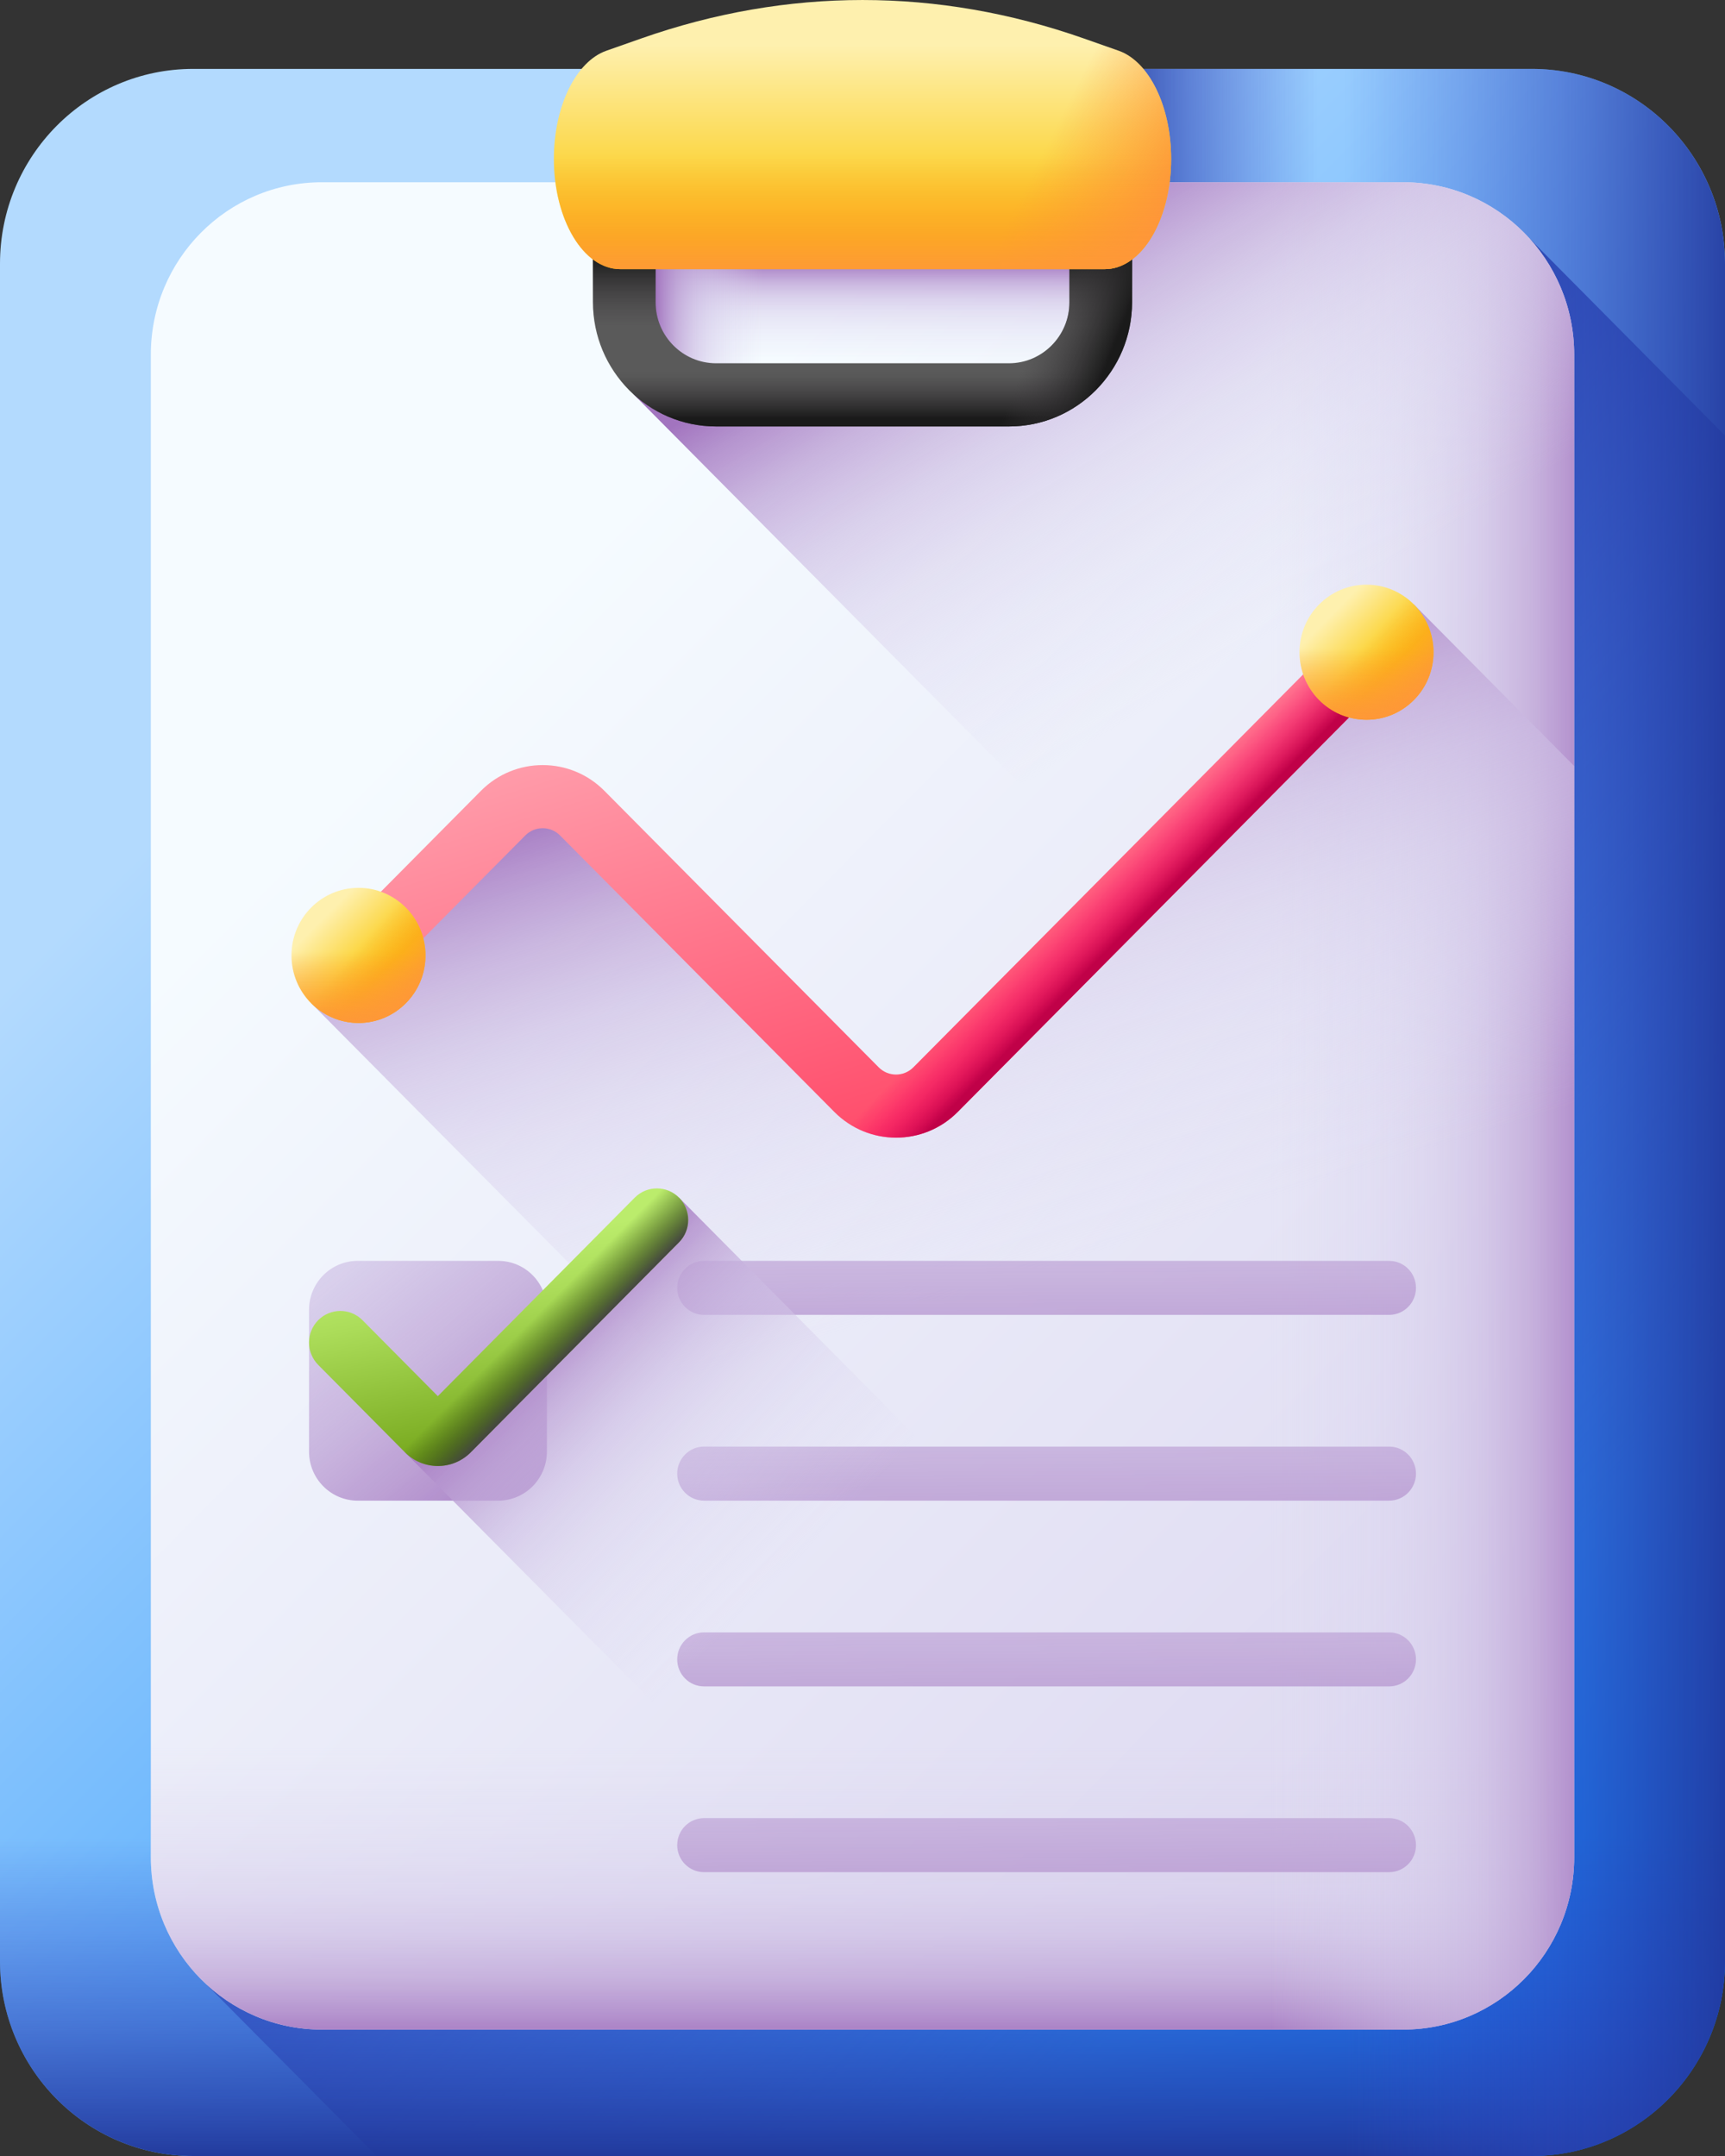 <?xml version="1.0" encoding="UTF-8"?>
<svg xmlns="http://www.w3.org/2000/svg" width="48" height="60" viewBox="0 0 48 60" fill="none">
  <rect x="0" y="0" width="48" height="60" fill="#333333" stroke="none"/>
  <path d="M42.624 60H5.376C2.407 60 0 57.573 0 54.58V7.337C0 4.343 2.407 1.917 5.376 1.917H42.624C45.593 1.917 48 4.343 48 7.337V54.58C48 57.573 45.593 60 42.624 60Z" fill="url(#paint0_linear_17_291)"></path>
  <path d="M42.569 6.645L5.698 55.18L10.479 60H42.624C45.593 60 48 57.573 48 54.58V12.121L42.569 6.645Z" fill="url(#paint1_linear_17_291)"></path>
  <path d="M0 31.675V54.58C0 57.573 2.407 60 5.376 60H42.624C45.593 60 48 57.573 48 54.58V31.675H0Z" fill="url(#paint2_linear_17_291)"></path>
  <path d="M42.624 1.917H15.943V60H42.624C45.593 60 48 57.573 48 54.58V7.337C48 4.343 45.593 1.917 42.624 1.917Z" fill="url(#paint3_linear_17_291)"></path>
  <path d="M42.624 1.917H27.099V10.46H48V7.337C48 4.343 45.593 1.917 42.624 1.917Z" fill="url(#paint4_linear_17_291)"></path>
  <path d="M39.044 56.482H8.955C6.327 56.482 4.197 54.334 4.197 51.685V9.869C4.197 7.219 6.327 5.072 8.955 5.072H39.044C41.672 5.072 43.803 7.219 43.803 9.869V51.685C43.803 54.334 41.673 56.482 39.044 56.482Z" fill="url(#paint5_linear_17_291)"></path>
  <path d="M4.197 31.411V51.685C4.197 54.334 6.327 56.482 8.955 56.482H39.044C41.672 56.482 43.803 54.334 43.803 51.685V31.411H4.197Z" fill="url(#paint6_linear_17_291)"></path>
  <path d="M39.044 5.072H18.308V56.482H39.044C41.672 56.482 43.803 54.334 43.803 51.685V9.869C43.803 7.219 41.672 5.072 39.044 5.072Z" fill="url(#paint7_linear_17_291)"></path>
  <path d="M39.343 16.821L26.151 30.121C25.471 30.806 24.369 30.806 23.69 30.121L16.28 22.65C15.718 22.084 14.811 22.07 14.232 22.62L8.657 27.917L36.991 56.482H39.045C41.673 56.482 43.803 54.334 43.803 51.685V21.318L39.343 16.821Z" fill="url(#paint8_linear_17_291)"></path>
  <path d="M17.589 4.825H30.411V10.669H17.589V4.825Z" fill="url(#paint9_linear_17_291)"></path>
  <path d="M17.589 4.825H30.411V10.669H17.589V4.825Z" fill="url(#paint10_linear_17_291)"></path>
  <path d="M43.803 9.869C43.803 7.219 41.672 5.072 39.044 5.072H30.367V7.798C30.367 9.554 28.954 10.978 27.212 10.978H17.633L43.803 37.362V9.869Z" fill="url(#paint11_linear_17_291)"></path>
  <path d="M28.074 11.868H19.926C18.037 11.868 16.5 10.318 16.5 8.413V3.97H31.501V8.413C31.501 10.318 29.964 11.868 28.074 11.868ZM18.243 5.728V8.413C18.243 9.349 18.998 10.11 19.926 10.11H28.074C29.002 10.11 29.757 9.349 29.757 8.413V5.728H18.243Z" fill="url(#paint12_linear_17_291)"></path>
  <path d="M28.074 11.868H19.926C18.037 11.868 16.5 10.318 16.5 8.413V3.97H31.501V8.413C31.501 10.318 29.964 11.868 28.074 11.868ZM18.243 5.728V8.413C18.243 9.349 18.998 10.11 19.926 10.11H28.074C29.002 10.11 29.757 9.349 29.757 8.413V5.728H18.243Z" fill="url(#paint13_linear_17_291)"></path>
  <path d="M28.074 11.868H19.926C18.037 11.868 16.5 10.318 16.5 8.413V3.97H31.501V8.413C31.501 10.318 29.964 11.868 28.074 11.868ZM18.243 5.728V8.413C18.243 9.349 18.998 10.11 19.926 10.11H28.074C29.002 10.11 29.757 9.349 29.757 8.413V5.728H18.243Z" fill="url(#paint14_linear_17_291)"></path>
  <path d="M23.868 5.728H29.757V8.413C29.757 9.349 29.002 10.11 28.074 10.11H23.868V11.868H28.074C29.963 11.868 31.501 10.318 31.501 8.413V3.97H23.868V5.728Z" fill="url(#paint15_linear_17_291)"></path>
  <path d="M30.745 7.49H17.255C16.237 7.49 15.412 6.115 15.412 4.418C15.412 2.965 16.022 1.71 16.875 1.411L17.847 1.069C21.904 -0.356 26.096 -0.356 30.154 1.069L31.125 1.411C31.978 1.71 32.588 2.965 32.588 4.418C32.588 6.115 31.763 7.49 30.745 7.49Z" fill="url(#paint16_linear_17_291)"></path>
  <path d="M30.745 7.49C31.763 7.49 32.588 6.114 32.588 4.417C32.588 2.965 31.978 1.71 31.125 1.411L30.154 1.069C28.125 0.356 26.062 0 24 0V7.49H30.745Z" fill="url(#paint17_linear_17_291)"></path>
  <path d="M15.412 4.417C15.412 6.114 16.237 7.49 17.255 7.49H30.745C31.763 7.49 32.588 6.114 32.588 4.417C32.588 3.534 32.362 2.726 31.994 2.159H16.006C15.638 2.726 15.412 3.534 15.412 4.417Z" fill="url(#paint18_linear_17_291)"></path>
  <path d="M38.655 36.592H19.59C19.178 36.592 18.844 36.256 18.844 35.84C18.844 35.425 19.178 35.089 19.59 35.089H38.655C39.067 35.089 39.401 35.425 39.401 35.84C39.401 36.256 39.067 36.592 38.655 36.592Z" fill="url(#paint19_linear_17_291)"></path>
  <path d="M38.655 41.762H19.59C19.178 41.762 18.844 41.425 18.844 41.01C18.844 40.595 19.178 40.258 19.59 40.258H38.655C39.067 40.258 39.401 40.594 39.401 41.01C39.401 41.425 39.067 41.762 38.655 41.762Z" fill="url(#paint20_linear_17_291)"></path>
  <path d="M38.655 46.931H19.59C19.178 46.931 18.844 46.595 18.844 46.179C18.844 45.764 19.178 45.428 19.59 45.428H38.655C39.067 45.428 39.401 45.764 39.401 46.179C39.401 46.595 39.067 46.931 38.655 46.931Z" fill="url(#paint21_linear_17_291)"></path>
  <path d="M38.655 52.101H19.59C19.178 52.101 18.844 51.764 18.844 51.349C18.844 50.934 19.178 50.597 19.59 50.597H38.655C39.067 50.597 39.401 50.933 39.401 51.349C39.401 51.764 39.067 52.101 38.655 52.101Z" fill="url(#paint22_linear_17_291)"></path>
  <path d="M13.864 41.762H9.953C9.205 41.762 8.599 41.151 8.599 40.397V36.454C8.599 35.7 9.205 35.089 9.953 35.089H13.864C14.611 35.089 15.218 35.7 15.218 36.454V40.397C15.218 41.151 14.611 41.762 13.864 41.762Z" fill="url(#paint23_linear_17_291)"></path>
  <path d="M41.294 55.913L18.895 33.33L11.266 40.415L27.203 56.482H39.044C39.858 56.482 40.624 56.276 41.294 55.913Z" fill="url(#paint24_linear_17_291)"></path>
  <path d="M12.183 40.798C11.837 40.798 11.511 40.662 11.266 40.415L8.854 37.983C8.514 37.64 8.514 37.084 8.854 36.74C9.195 36.397 9.747 36.397 10.087 36.74L12.183 38.854L17.662 33.33C18.002 32.987 18.555 32.987 18.895 33.33C19.235 33.674 19.235 34.23 18.895 34.573L13.101 40.415C12.856 40.662 12.53 40.798 12.183 40.798Z" fill="url(#paint25_linear_17_291)"></path>
  <path d="M12.183 40.798C11.837 40.798 11.511 40.662 11.266 40.415L8.854 37.983C8.514 37.64 8.514 37.084 8.854 36.74C9.195 36.397 9.747 36.397 10.087 36.74L12.183 38.854L17.662 33.33C18.002 32.987 18.555 32.987 18.895 33.33C19.235 33.674 19.235 34.23 18.895 34.573L13.101 40.415C12.856 40.662 12.53 40.798 12.183 40.798Z" fill="url(#paint26_linear_17_291)"></path>
  <path d="M24.933 31.66C24.311 31.66 23.69 31.422 23.217 30.945L15.584 23.25C15.317 22.981 14.884 22.981 14.617 23.25L10.524 27.377C10.184 27.72 9.632 27.72 9.291 27.377C8.951 27.034 8.951 26.477 9.291 26.134L13.384 22.007C14.331 21.053 15.871 21.053 16.817 22.007L24.45 29.702C24.716 29.971 25.149 29.971 25.416 29.702L37.476 17.544C37.816 17.201 38.368 17.201 38.709 17.544C39.049 17.887 39.049 18.444 38.709 18.787L26.649 30.945C26.176 31.422 25.554 31.66 24.933 31.66Z" fill="url(#paint27_linear_17_291)"></path>
  <path d="M38.709 18.787C39.049 18.443 39.049 17.887 38.709 17.544C38.368 17.2 37.816 17.2 37.476 17.544L25.416 29.702C25.149 29.971 24.717 29.971 24.45 29.702L21.915 27.146L20.682 28.389L23.217 30.945C23.69 31.422 24.311 31.66 24.933 31.66C25.555 31.66 26.176 31.422 26.649 30.945L38.709 18.787Z" fill="url(#paint28_linear_17_291)"></path>
  <path d="M9.976 28.468C11.005 28.468 11.84 27.626 11.84 26.588C11.84 25.55 11.005 24.708 9.976 24.708C8.946 24.708 8.111 25.55 8.111 26.588C8.111 27.626 8.946 28.468 9.976 28.468Z" fill="url(#paint29_linear_17_291)"></path>
  <path d="M8.111 26.588C8.111 27.626 8.946 28.468 9.976 28.468C11.005 28.468 11.84 27.626 11.84 26.588C11.84 26.363 11.801 26.148 11.729 25.948H8.222C8.151 26.148 8.111 26.363 8.111 26.588Z" fill="url(#paint30_linear_17_291)"></path>
  <path d="M8.657 27.917C9.385 28.651 10.566 28.651 11.294 27.917C12.022 27.183 12.022 25.993 11.294 25.259C11.136 25.1 10.957 24.976 10.766 24.886L8.287 27.385C8.376 27.578 8.499 27.758 8.657 27.917Z" fill="url(#paint31_linear_17_291)"></path>
  <path d="M38.025 20.03C39.054 20.03 39.889 19.189 39.889 18.15C39.889 17.112 39.054 16.271 38.025 16.271C36.995 16.271 36.16 17.112 36.16 18.15C36.16 19.189 36.995 20.03 38.025 20.03Z" fill="url(#paint32_linear_17_291)"></path>
  <path d="M36.16 18.15C36.16 19.189 36.995 20.03 38.025 20.03C39.054 20.03 39.889 19.189 39.889 18.15C39.889 17.926 39.85 17.71 39.778 17.51H36.271C36.199 17.71 36.16 17.926 36.16 18.15Z" fill="url(#paint33_linear_17_291)"></path>
  <path d="M36.706 19.48C37.435 20.214 38.615 20.214 39.343 19.48C40.071 18.746 40.071 17.555 39.343 16.822C39.185 16.663 39.007 16.538 38.816 16.448L36.336 18.948C36.425 19.14 36.549 19.321 36.706 19.48Z" fill="url(#paint34_linear_17_291)"></path>
  <defs>
    <linearGradient id="paint0_linear_17_291" x1="10.347" y1="17.194" x2="48.448" y2="54.986" gradientUnits="userSpaceOnUse">
      <stop stop-color="#B3DAFE"></stop>
      <stop offset="1" stop-color="#0182FC"></stop>
    </linearGradient>
    <linearGradient id="paint1_linear_17_291" x1="40.342" y1="46.611" x2="18.631" y2="26.07" gradientUnits="userSpaceOnUse">
      <stop stop-color="#314DC9" stop-opacity="0"></stop>
      <stop offset="0.276" stop-color="#304BC4" stop-opacity="0.276"></stop>
      <stop offset="0.563" stop-color="#2B45B8" stop-opacity="0.563"></stop>
      <stop offset="0.854" stop-color="#243BA3" stop-opacity="0.854"></stop>
      <stop offset="1" stop-color="#1F3596"></stop>
    </linearGradient>
    <linearGradient id="paint2_linear_17_291" x1="24" y1="51.145" x2="24" y2="60.365" gradientUnits="userSpaceOnUse">
      <stop stop-color="#314DC9" stop-opacity="0"></stop>
      <stop offset="0.276" stop-color="#304BC4" stop-opacity="0.276"></stop>
      <stop offset="0.563" stop-color="#2B45B8" stop-opacity="0.563"></stop>
      <stop offset="0.854" stop-color="#243BA3" stop-opacity="0.854"></stop>
      <stop offset="1" stop-color="#1F3596"></stop>
    </linearGradient>
    <linearGradient id="paint3_linear_17_291" x1="37.401" y1="30.958" x2="48.985" y2="30.958" gradientUnits="userSpaceOnUse">
      <stop stop-color="#314DC9" stop-opacity="0"></stop>
      <stop offset="0.276" stop-color="#304BC4" stop-opacity="0.276"></stop>
      <stop offset="0.563" stop-color="#2B45B8" stop-opacity="0.563"></stop>
      <stop offset="0.854" stop-color="#243BA3" stop-opacity="0.854"></stop>
      <stop offset="1" stop-color="#1F3596"></stop>
    </linearGradient>
    <linearGradient id="paint4_linear_17_291" x1="36.67" y1="6.188" x2="30.37" y2="6.188" gradientUnits="userSpaceOnUse">
      <stop stop-color="#314DC9" stop-opacity="0"></stop>
      <stop offset="0.276" stop-color="#304BC4" stop-opacity="0.276"></stop>
      <stop offset="0.563" stop-color="#2B45B8" stop-opacity="0.563"></stop>
      <stop offset="0.854" stop-color="#243BA3" stop-opacity="0.854"></stop>
      <stop offset="1" stop-color="#1F3596"></stop>
    </linearGradient>
    <linearGradient id="paint5_linear_17_291" x1="12.311" y1="18.992" x2="44.93" y2="51.347" gradientUnits="userSpaceOnUse">
      <stop stop-color="#F5FBFF"></stop>
      <stop offset="1" stop-color="#DBD5EF"></stop>
    </linearGradient>
    <linearGradient id="paint6_linear_17_291" x1="24" y1="48.644" x2="24" y2="56.805" gradientUnits="userSpaceOnUse">
      <stop stop-color="#DBD5EF" stop-opacity="0"></stop>
      <stop offset="0.285" stop-color="#D9D2EE" stop-opacity="0.285"></stop>
      <stop offset="0.474" stop-color="#D4C9E9" stop-opacity="0.474"></stop>
      <stop offset="0.635" stop-color="#CBBAE2" stop-opacity="0.635"></stop>
      <stop offset="0.779" stop-color="#BFA5D7" stop-opacity="0.78"></stop>
      <stop offset="0.913" stop-color="#AF8ACA" stop-opacity="0.913"></stop>
      <stop offset="1" stop-color="#A274BF"></stop>
    </linearGradient>
    <linearGradient id="paint7_linear_17_291" x1="35.374" y1="30.777" x2="44.586" y2="30.777" gradientUnits="userSpaceOnUse">
      <stop stop-color="#DBD5EF" stop-opacity="0"></stop>
      <stop offset="0.285" stop-color="#D9D2EE" stop-opacity="0.285"></stop>
      <stop offset="0.474" stop-color="#D4C9E9" stop-opacity="0.474"></stop>
      <stop offset="0.635" stop-color="#CBBAE2" stop-opacity="0.635"></stop>
      <stop offset="0.779" stop-color="#BFA5D7" stop-opacity="0.78"></stop>
      <stop offset="0.913" stop-color="#AF8ACA" stop-opacity="0.913"></stop>
      <stop offset="1" stop-color="#A274BF"></stop>
    </linearGradient>
    <linearGradient id="paint8_linear_17_291" x1="29.462" y1="35.236" x2="24.584" y2="19.47" gradientUnits="userSpaceOnUse">
      <stop stop-color="#DBD5EF" stop-opacity="0"></stop>
      <stop offset="0.285" stop-color="#D9D2EE" stop-opacity="0.285"></stop>
      <stop offset="0.474" stop-color="#D4C9E9" stop-opacity="0.474"></stop>
      <stop offset="0.635" stop-color="#CBBAE2" stop-opacity="0.635"></stop>
      <stop offset="0.779" stop-color="#BFA5D7" stop-opacity="0.78"></stop>
      <stop offset="0.913" stop-color="#AF8ACA" stop-opacity="0.913"></stop>
      <stop offset="1" stop-color="#A274BF"></stop>
    </linearGradient>
    <linearGradient id="paint9_linear_17_291" x1="24" y1="10" x2="24" y2="7.315" gradientUnits="userSpaceOnUse">
      <stop stop-color="#DBD5EF" stop-opacity="0"></stop>
      <stop offset="0.285" stop-color="#D9D2EE" stop-opacity="0.285"></stop>
      <stop offset="0.474" stop-color="#D4C9E9" stop-opacity="0.474"></stop>
      <stop offset="0.635" stop-color="#CBBAE2" stop-opacity="0.635"></stop>
      <stop offset="0.779" stop-color="#BFA5D7" stop-opacity="0.78"></stop>
      <stop offset="0.913" stop-color="#AF8ACA" stop-opacity="0.913"></stop>
      <stop offset="1" stop-color="#A274BF"></stop>
    </linearGradient>
    <linearGradient id="paint10_linear_17_291" x1="21.216" y1="7.747" x2="18.233" y2="7.747" gradientUnits="userSpaceOnUse">
      <stop stop-color="#DBD5EF" stop-opacity="0"></stop>
      <stop offset="0.285" stop-color="#D9D2EE" stop-opacity="0.285"></stop>
      <stop offset="0.474" stop-color="#D4C9E9" stop-opacity="0.474"></stop>
      <stop offset="0.635" stop-color="#CBBAE2" stop-opacity="0.635"></stop>
      <stop offset="0.779" stop-color="#BFA5D7" stop-opacity="0.78"></stop>
      <stop offset="0.913" stop-color="#AF8ACA" stop-opacity="0.913"></stop>
      <stop offset="1" stop-color="#A274BF"></stop>
    </linearGradient>
    <linearGradient id="paint11_linear_17_291" x1="35.389" y1="17.708" x2="28.428" y2="6.063" gradientUnits="userSpaceOnUse">
      <stop stop-color="#DBD5EF" stop-opacity="0"></stop>
      <stop offset="0.285" stop-color="#D9D2EE" stop-opacity="0.285"></stop>
      <stop offset="0.474" stop-color="#D4C9E9" stop-opacity="0.474"></stop>
      <stop offset="0.635" stop-color="#CBBAE2" stop-opacity="0.635"></stop>
      <stop offset="0.779" stop-color="#BFA5D7" stop-opacity="0.78"></stop>
      <stop offset="0.913" stop-color="#AF8ACA" stop-opacity="0.913"></stop>
      <stop offset="1" stop-color="#A274BF"></stop>
    </linearGradient>
    <linearGradient id="paint12_linear_17_291" x1="24" y1="10.307" x2="24" y2="11.81" gradientUnits="userSpaceOnUse">
      <stop stop-color="#5A5A5A"></stop>
      <stop offset="1" stop-color="#444444"></stop>
    </linearGradient>
    <linearGradient id="paint13_linear_17_291" x1="24" y1="10.474" x2="24" y2="11.643" gradientUnits="userSpaceOnUse">
      <stop stop-color="#433F43" stop-opacity="0"></stop>
      <stop offset="1" stop-color="#1A1A1A"></stop>
    </linearGradient>
    <linearGradient id="paint14_linear_17_291" x1="24" y1="9.109" x2="24" y2="7.16" gradientUnits="userSpaceOnUse">
      <stop stop-color="#433F43" stop-opacity="0"></stop>
      <stop offset="1" stop-color="#1A1A1A"></stop>
    </linearGradient>
    <linearGradient id="paint15_linear_17_291" x1="29.148" y1="8.513" x2="31.141" y2="9.309" gradientUnits="userSpaceOnUse">
      <stop stop-color="#433F43" stop-opacity="0"></stop>
      <stop offset="1" stop-color="#1A1A1A"></stop>
    </linearGradient>
    <linearGradient id="paint16_linear_17_291" x1="24" y1="1.254" x2="24" y2="6.669" gradientUnits="userSpaceOnUse">
      <stop stop-color="#FEF0AE"></stop>
      <stop offset="1" stop-color="#FAC600"></stop>
    </linearGradient>
    <linearGradient id="paint17_linear_17_291" x1="28.649" y1="4.997" x2="31.935" y2="6.644" gradientUnits="userSpaceOnUse">
      <stop stop-color="#FE9738" stop-opacity="0"></stop>
      <stop offset="1" stop-color="#FE9738"></stop>
    </linearGradient>
    <linearGradient id="paint18_linear_17_291" x1="24" y1="4.322" x2="24" y2="7.71" gradientUnits="userSpaceOnUse">
      <stop stop-color="#FE9738" stop-opacity="0"></stop>
      <stop offset="1" stop-color="#FE9738"></stop>
    </linearGradient>
    <linearGradient id="paint19_linear_17_291" x1="28.991" y1="16.32" x2="29.16" y2="40.964" gradientUnits="userSpaceOnUse">
      <stop stop-color="#DBD5EF" stop-opacity="0"></stop>
      <stop offset="0.285" stop-color="#D9D2EE" stop-opacity="0.285"></stop>
      <stop offset="0.474" stop-color="#D4C9E9" stop-opacity="0.474"></stop>
      <stop offset="0.635" stop-color="#CBBAE2" stop-opacity="0.635"></stop>
      <stop offset="0.779" stop-color="#BFA5D7" stop-opacity="0.78"></stop>
      <stop offset="0.913" stop-color="#AF8ACA" stop-opacity="0.913"></stop>
      <stop offset="1" stop-color="#A274BF"></stop>
    </linearGradient>
    <linearGradient id="paint20_linear_17_291" x1="28.991" y1="21.489" x2="29.16" y2="46.133" gradientUnits="userSpaceOnUse">
      <stop stop-color="#DBD5EF" stop-opacity="0"></stop>
      <stop offset="0.285" stop-color="#D9D2EE" stop-opacity="0.285"></stop>
      <stop offset="0.474" stop-color="#D4C9E9" stop-opacity="0.474"></stop>
      <stop offset="0.635" stop-color="#CBBAE2" stop-opacity="0.635"></stop>
      <stop offset="0.779" stop-color="#BFA5D7" stop-opacity="0.78"></stop>
      <stop offset="0.913" stop-color="#AF8ACA" stop-opacity="0.913"></stop>
      <stop offset="1" stop-color="#A274BF"></stop>
    </linearGradient>
    <linearGradient id="paint21_linear_17_291" x1="28.991" y1="26.659" x2="29.16" y2="51.303" gradientUnits="userSpaceOnUse">
      <stop stop-color="#DBD5EF" stop-opacity="0"></stop>
      <stop offset="0.285" stop-color="#D9D2EE" stop-opacity="0.285"></stop>
      <stop offset="0.474" stop-color="#D4C9E9" stop-opacity="0.474"></stop>
      <stop offset="0.635" stop-color="#CBBAE2" stop-opacity="0.635"></stop>
      <stop offset="0.779" stop-color="#BFA5D7" stop-opacity="0.78"></stop>
      <stop offset="0.913" stop-color="#AF8ACA" stop-opacity="0.913"></stop>
      <stop offset="1" stop-color="#A274BF"></stop>
    </linearGradient>
    <linearGradient id="paint22_linear_17_291" x1="28.991" y1="31.828" x2="29.16" y2="56.472" gradientUnits="userSpaceOnUse">
      <stop stop-color="#DBD5EF" stop-opacity="0"></stop>
      <stop offset="0.285" stop-color="#D9D2EE" stop-opacity="0.285"></stop>
      <stop offset="0.474" stop-color="#D4C9E9" stop-opacity="0.474"></stop>
      <stop offset="0.635" stop-color="#CBBAE2" stop-opacity="0.635"></stop>
      <stop offset="0.779" stop-color="#BFA5D7" stop-opacity="0.78"></stop>
      <stop offset="0.913" stop-color="#AF8ACA" stop-opacity="0.913"></stop>
      <stop offset="1" stop-color="#A274BF"></stop>
    </linearGradient>
    <linearGradient id="paint23_linear_17_291" x1="0.129" y1="24.081" x2="15.021" y2="41.923" gradientUnits="userSpaceOnUse">
      <stop stop-color="#DBD5EF" stop-opacity="0"></stop>
      <stop offset="0.285" stop-color="#D9D2EE" stop-opacity="0.285"></stop>
      <stop offset="0.474" stop-color="#D4C9E9" stop-opacity="0.474"></stop>
      <stop offset="0.635" stop-color="#CBBAE2" stop-opacity="0.635"></stop>
      <stop offset="0.779" stop-color="#BFA5D7" stop-opacity="0.78"></stop>
      <stop offset="0.913" stop-color="#AF8ACA" stop-opacity="0.913"></stop>
      <stop offset="1" stop-color="#A274BF"></stop>
    </linearGradient>
    <linearGradient id="paint24_linear_17_291" x1="21.877" y1="43.725" x2="14.825" y2="36.73" gradientUnits="userSpaceOnUse">
      <stop stop-color="#DBD5EF" stop-opacity="0"></stop>
      <stop offset="0.285" stop-color="#D9D2EE" stop-opacity="0.285"></stop>
      <stop offset="0.474" stop-color="#D4C9E9" stop-opacity="0.474"></stop>
      <stop offset="0.635" stop-color="#CBBAE2" stop-opacity="0.635"></stop>
      <stop offset="0.779" stop-color="#BFA5D7" stop-opacity="0.78"></stop>
      <stop offset="0.913" stop-color="#AF8ACA" stop-opacity="0.913"></stop>
      <stop offset="1" stop-color="#A274BF"></stop>
    </linearGradient>
    <linearGradient id="paint25_linear_17_291" x1="13.687" y1="34.673" x2="14.697" y2="39.892" gradientUnits="userSpaceOnUse">
      <stop stop-color="#BBEC6C"></stop>
      <stop offset="0.289" stop-color="#ABDC59"></stop>
      <stop offset="0.866" stop-color="#82B32A"></stop>
      <stop offset="1" stop-color="#78A91F"></stop>
    </linearGradient>
    <linearGradient id="paint26_linear_17_291" x1="14.875" y1="36.666" x2="15.864" y2="37.646" gradientUnits="userSpaceOnUse">
      <stop stop-color="#334C0F" stop-opacity="0"></stop>
      <stop offset="0.32" stop-color="#344C12" stop-opacity="0.32"></stop>
      <stop offset="0.565" stop-color="#374A1C" stop-opacity="0.565"></stop>
      <stop offset="0.786" stop-color="#3C482C" stop-opacity="0.786"></stop>
      <stop offset="0.991" stop-color="#444443" stop-opacity="0.991"></stop>
      <stop offset="1" stop-color="#444444"></stop>
    </linearGradient>
    <linearGradient id="paint27_linear_17_291" x1="22.598" y1="17.864" x2="26.971" y2="31.963" gradientUnits="userSpaceOnUse">
      <stop stop-color="#FFA1AE"></stop>
      <stop offset="1" stop-color="#FF4565"></stop>
    </linearGradient>
    <linearGradient id="paint28_linear_17_291" x1="30.792" y1="24.072" x2="31.991" y2="25.261" gradientUnits="userSpaceOnUse">
      <stop stop-color="#FE0364" stop-opacity="0"></stop>
      <stop offset="0.234" stop-color="#F90362" stop-opacity="0.234"></stop>
      <stop offset="0.517" stop-color="#EA035B" stop-opacity="0.517"></stop>
      <stop offset="0.824" stop-color="#D20250" stop-opacity="0.824"></stop>
      <stop offset="1" stop-color="#C00148"></stop>
    </linearGradient>
    <linearGradient id="paint29_linear_17_291" x1="8.972" y1="25.576" x2="10.542" y2="27.133" gradientUnits="userSpaceOnUse">
      <stop stop-color="#FEF0AE"></stop>
      <stop offset="1" stop-color="#FAC600"></stop>
    </linearGradient>
    <linearGradient id="paint30_linear_17_291" x1="9.976" y1="26.491" x2="9.976" y2="28.541" gradientUnits="userSpaceOnUse">
      <stop stop-color="#FE9738" stop-opacity="0"></stop>
      <stop offset="1" stop-color="#FE9738"></stop>
    </linearGradient>
    <linearGradient id="paint31_linear_17_291" x1="9.855" y1="26.483" x2="11.49" y2="27.882" gradientUnits="userSpaceOnUse">
      <stop stop-color="#FE9738" stop-opacity="0"></stop>
      <stop offset="1" stop-color="#FE9738"></stop>
    </linearGradient>
    <linearGradient id="paint32_linear_17_291" x1="37.021" y1="17.138" x2="38.591" y2="18.695" gradientUnits="userSpaceOnUse">
      <stop stop-color="#FEF0AE"></stop>
      <stop offset="1" stop-color="#FAC600"></stop>
    </linearGradient>
    <linearGradient id="paint33_linear_17_291" x1="38.025" y1="18.053" x2="38.025" y2="20.103" gradientUnits="userSpaceOnUse">
      <stop stop-color="#FE9738" stop-opacity="0"></stop>
      <stop offset="1" stop-color="#FE9738"></stop>
    </linearGradient>
    <linearGradient id="paint34_linear_17_291" x1="37.904" y1="18.045" x2="39.539" y2="19.444" gradientUnits="userSpaceOnUse">
      <stop stop-color="#FE9738" stop-opacity="0"></stop>
      <stop offset="1" stop-color="#FE9738"></stop>
    </linearGradient>
  </defs>
</svg>
